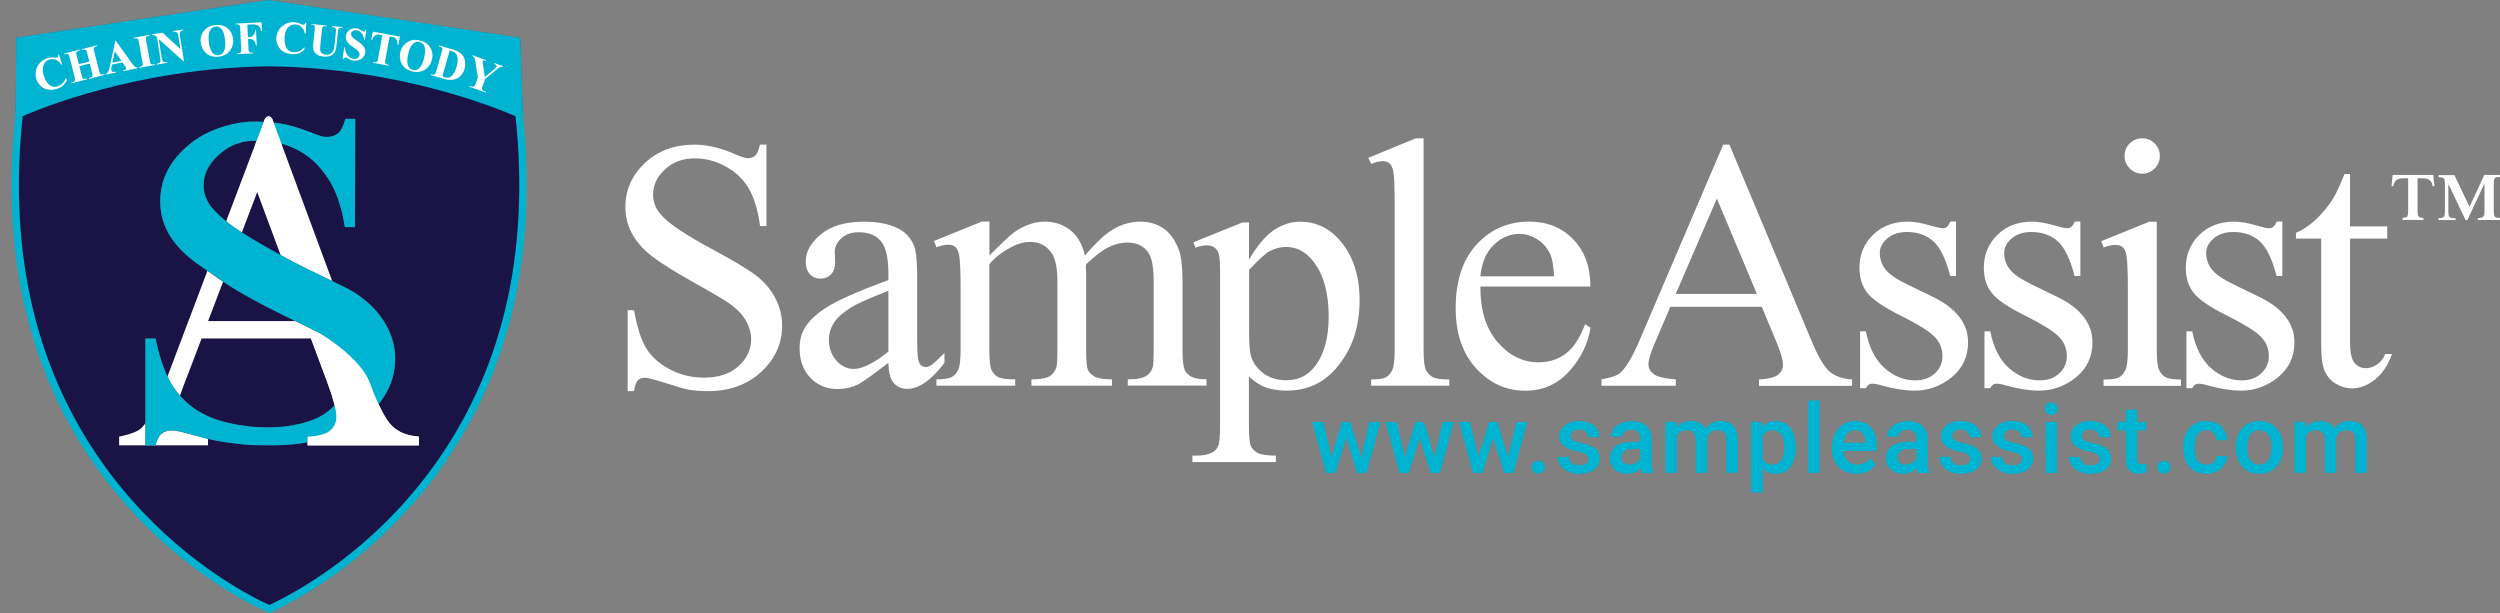 <svg preserveAspectRatio="xMidYMid meet" data-bbox="3.87 1.73 277.38 68.03" viewBox="3.87 1.73 277.38 68.03" xmlns:xlink="http://www.w3.org/1999/xlink" xmlns="http://www.w3.org/2000/svg" data-type="color" role="presentation" aria-hidden="true" aria-label="">
    <rect x="3.87" y="1.73" width="277.38" height="68.03" fill="#808080" stroke="none"/>
    <g>
        <path d="M88.91 17.76v9.05h-.71c-.23-1.74-.65-3.12-1.24-4.15-.6-1.03-1.45-1.85-2.56-2.45-1.11-.61-2.25-.91-3.44-.91-1.34 0-2.44.41-3.32 1.23-.88.82-1.31 1.75-1.31 2.79 0 .8.28 1.53.83 2.18.8.97 2.7 2.25 5.69 3.86 2.45 1.31 4.12 2.32 5.01 3.02.89.7 1.58 1.53 2.06 2.48s.73 1.95.73 2.99c0 1.98-.77 3.69-2.31 5.13-1.54 1.43-3.52 2.15-5.94 2.15-.76 0-1.47-.06-2.14-.17-.4-.07-1.23-.3-2.48-.71-1.25-.4-2.05-.61-2.38-.61-.32 0-.58.1-.76.29-.19.19-.33.59-.42 1.2h-.71v-8.98h.71c.33 1.88.78 3.29 1.35 4.22.57.93 1.43 1.71 2.6 2.33 1.16.62 2.44.93 3.83.93 1.61 0 2.88-.43 3.81-1.27.93-.85 1.4-1.85 1.4-3.01 0-.64-.18-1.29-.53-1.95-.35-.65-.9-1.27-1.65-1.83-.5-.39-1.87-1.21-4.11-2.46s-3.83-2.26-4.78-3c-.95-.75-1.66-1.57-2.15-2.47-.49-.9-.73-1.89-.73-2.97 0-1.88.72-3.5 2.16-4.85 1.44-1.36 3.28-2.04 5.5-2.04 1.39 0 2.86.34 4.42 1.02.72.32 1.23.48 1.52.48.34 0 .61-.1.82-.3.21-.2.38-.6.51-1.21h.72z" fill="#ffffff" data-color="1"></path>
        <path d="M102.44 40.73v-6.74c-1.94.77-3.2 1.32-3.76 1.64-1.02.57-1.74 1.16-2.18 1.77a3.42 3.42 0 0 0-.66 2.03c0 .93.28 1.69.83 2.31.55.61 1.19.92 1.91.92.98 0 2.27-.64 3.86-1.93m0 1.25c-1.82 1.4-2.95 2.21-3.42 2.43-.7.32-1.43.48-2.22.48-1.22 0-2.23-.42-3.02-1.25-.79-.84-1.19-1.94-1.19-3.3 0-.86.19-1.61.58-2.24.53-.87 1.44-1.7 2.75-2.47 1.31-.77 3.48-1.71 6.52-2.82v-.7c0-1.76-.28-2.97-.84-3.63-.56-.66-1.37-.98-2.44-.98-.81 0-1.46.22-1.93.66-.49.44-.74.94-.74 1.51l.04 1.12c0 .59-.15 1.05-.45 1.37-.3.32-.7.48-1.19.48-.48 0-.87-.17-1.17-.5-.3-.34-.45-.79-.45-1.37 0-1.11.57-2.12 1.7-3.05 1.13-.93 2.72-1.39 4.77-1.39 1.57 0 2.86.26 3.86.79.76.4 1.32 1.02 1.68 1.87.23.55.35 1.69.35 3.4v6c0 1.69.03 2.72.1 3.1.07.38.17.64.32.76.15.13.32.19.51.19.2 0 .39-.04.54-.14.27-.17.79-.64 1.56-1.41v1.08c-1.44 1.93-2.82 2.9-4.13 2.9-.63 0-1.13-.22-1.51-.66-.37-.42-.56-1.17-.58-2.23" fill="#ffffff" data-color="1"></path>
        <path d="M113.64 30.09c1.29-1.29 2.05-2.03 2.28-2.22.58-.49 1.2-.87 1.87-1.14.67-.27 1.33-.41 1.99-.41 1.11 0 2.06.32 2.86.96.8.65 1.33 1.58 1.6 2.8 1.32-1.54 2.44-2.56 3.36-3.04.91-.48 1.85-.72 2.82-.72.94 0 1.77.24 2.5.72s1.3 1.27 1.73 2.36c.28.75.42 1.92.42 3.51v7.6c0 1.11.08 1.87.25 2.28.13.28.37.53.71.72.35.2.91.3 1.7.3v.7H129v-.7h.37c.76 0 1.35-.15 1.78-.44.3-.2.51-.53.64-.98.05-.22.08-.84.08-1.87v-7.6c0-1.44-.17-2.46-.52-3.05-.5-.82-1.31-1.23-2.41-1.23-.68 0-1.37.17-2.06.51-.69.34-1.52.97-2.5 1.9l-.04.21.04.83v8.43c0 1.21.07 1.96.2 2.26.13.3.39.54.76.74.37.2 1.01.3 1.91.3v.7h-8.94v-.7c.98 0 1.65-.12 2.02-.35.37-.23.62-.58.76-1.04.06-.22.1-.86.1-1.91v-7.6c0-1.44-.21-2.48-.64-3.11-.57-.82-1.36-1.24-2.38-1.24-.69 0-1.38.19-2.06.56-1.07.57-1.89 1.2-2.47 1.91v9.48c0 1.16.08 1.91.24 2.26.16.35.4.61.71.78.32.17.96.26 1.92.26v.7h-8.74v-.7c.81 0 1.38-.09 1.7-.26.32-.17.57-.45.73-.83.17-.38.25-1.12.25-2.21v-6.76c0-1.94-.06-3.2-.17-3.76-.09-.42-.23-.72-.42-.88-.19-.16-.46-.24-.79-.24-.36 0-.79.1-1.29.29l-.29-.7 5.33-2.16h.83v3.78z" fill="#ffffff" data-color="1"></path>
        <path d="M142.46 31.68v6.6c0 1.43.06 2.37.17 2.82.18.75.62 1.4 1.32 1.97.7.57 1.59.85 2.65.85 1.29 0 2.33-.5 3.13-1.51 1.04-1.31 1.56-3.16 1.56-5.54 0-2.7-.59-4.78-1.78-6.23-.82-1.01-1.8-1.51-2.93-1.51-.62 0-1.23.15-1.83.46-.45.23-1.22.93-2.29 2.09m-6.18-3.07 5.44-2.2h.73v4.13c.91-1.56 1.83-2.65 2.75-3.27.92-.62 1.89-.94 2.9-.94 1.78 0 3.26.7 4.44 2.08 1.46 1.7 2.18 3.91 2.18 6.64 0 3.05-.88 5.57-2.63 7.57-1.44 1.64-3.25 2.45-5.44 2.45-.95 0-1.78-.14-2.47-.4-.51-.19-1.09-.58-1.74-1.16v5.39c0 1.21.07 1.98.22 2.31.15.33.4.59.77.78.37.19 1.03.29 2 .29V53h-9.26v-.72h.48c.71.01 1.31-.12 1.82-.4.24-.14.43-.37.57-.68.14-.32.2-1.12.2-2.4V32.06c0-1.15-.05-1.87-.15-2.18-.1-.31-.27-.54-.49-.7-.22-.16-.53-.23-.92-.23-.31 0-.7.09-1.18.27l-.22-.61z" fill="#ffffff" data-color="1"></path>
        <path d="M161.82 17.08v23.45c0 1.11.08 1.84.24 2.2.16.36.41.63.74.82.33.19.96.28 1.87.28v.69H156v-.69c.81 0 1.36-.08 1.66-.25.3-.17.53-.44.7-.83.17-.39.25-1.13.25-2.22V24.48c0-2-.05-3.22-.14-3.68-.09-.46-.23-.77-.43-.94-.2-.17-.45-.25-.76-.25-.33 0-.76.1-1.27.31l-.33-.68 5.27-2.16h.87z" fill="#ffffff" data-color="1"></path>
        <path d="M168.12 32.39h8.18c-.07-1.13-.2-1.93-.4-2.39-.32-.72-.8-1.29-1.44-1.7-.64-.41-1.3-.62-2-.62-1.07 0-2.02.41-2.87 1.24s-1.33 1.99-1.47 3.47m0 1.12c-.01 2.63.62 4.68 1.91 6.18 1.29 1.49 2.8 2.24 4.54 2.24 1.16 0 2.17-.32 3.02-.96.86-.64 1.57-1.73 2.15-3.27l.6.39c-.27 1.76-1.05 3.37-2.35 4.82-1.3 1.45-2.93 2.17-4.89 2.17-2.12 0-3.94-.83-5.45-2.48-1.51-1.65-2.27-3.88-2.27-6.67 0-3.02.77-5.38 2.32-7.07 1.55-1.69 3.5-2.54 5.84-2.54 1.98 0 3.61.65 4.88 1.96s1.91 3.05 1.91 5.24h-12.21z" fill="#ffffff" data-color="1"></path>
        <path d="m198.8 34.34-4.44-10.58-4.56 10.58h9zm.54 1.43H189.2l-1.77 4.13c-.44 1.02-.66 1.77-.66 2.28 0 .4.19.75.57 1.05.38.3 1.2.5 2.46.59v.71h-8.24v-.71c1.09-.19 1.8-.44 2.12-.75.66-.62 1.38-1.87 2.18-3.76l9.21-21.54h.68l9.11 21.77c.73 1.75 1.4 2.89 2 3.41.6.52 1.43.81 2.5.88v.71h-10.33v-.71c1.04-.05 1.75-.23 2.11-.52.37-.3.55-.66.55-1.08 0-.57-.26-1.46-.77-2.68l-1.58-3.78z" fill="#ffffff" data-color="1"></path>
        <path d="M220.89 26.33v6.02h-.64c-.49-1.89-1.12-3.18-1.88-3.86-.77-.68-1.74-1.02-2.92-1.02-.9 0-1.63.24-2.18.71-.55.48-.83 1-.83 1.58 0 .72.21 1.34.62 1.85.4.53 1.21 1.09 2.43 1.68l2.82 1.37c2.61 1.27 3.92 2.95 3.92 5.04 0 1.61-.61 2.9-1.82 3.89-1.22.98-2.58 1.48-4.08 1.48-1.08 0-2.32-.19-3.71-.58-.42-.13-.77-.19-1.04-.19-.3 0-.53.17-.69.5h-.64v-6.31h.64c.36 1.8 1.05 3.16 2.07 4.07 1.02.91 2.16 1.37 3.42 1.37.89 0 1.61-.26 2.17-.78.56-.52.84-1.15.84-1.88 0-.89-.31-1.63-.94-2.24-.62-.61-1.87-1.37-3.73-2.3-1.86-.93-3.09-1.76-3.67-2.51-.58-.73-.87-1.66-.87-2.78 0-1.45.5-2.67 1.5-3.65s2.29-1.47 3.87-1.47c.7 0 1.54.15 2.53.44.66.19 1.09.29 1.31.29.21 0 .37-.04.48-.14.12-.09.25-.29.41-.6h.61z" fill="#ffffff" data-color="1"></path>
        <path d="M234.69 26.33v6.02h-.64c-.49-1.89-1.12-3.18-1.88-3.86-.77-.68-1.74-1.02-2.92-1.02-.9 0-1.63.24-2.18.71-.55.48-.83 1-.83 1.58 0 .72.21 1.34.62 1.85.4.53 1.21 1.09 2.43 1.68l2.82 1.37c2.61 1.27 3.92 2.95 3.92 5.04 0 1.61-.61 2.9-1.82 3.89-1.22.98-2.58 1.48-4.08 1.48-1.08 0-2.32-.19-3.71-.58-.42-.13-.77-.19-1.04-.19-.3 0-.53.17-.69.5h-.64v-6.31h.64c.36 1.8 1.05 3.16 2.07 4.07 1.02.91 2.16 1.37 3.42 1.37.89 0 1.61-.26 2.17-.78.56-.52.84-1.15.84-1.88 0-.89-.31-1.63-.94-2.24-.62-.61-1.87-1.37-3.73-2.3-1.87-.93-3.09-1.76-3.67-2.51-.58-.73-.87-1.66-.87-2.78 0-1.45.5-2.67 1.5-3.65s2.29-1.47 3.87-1.47c.7 0 1.54.15 2.53.44.66.19 1.09.29 1.31.29.21 0 .37-.04.48-.14.12-.09.25-.29.41-.6h.61z" fill="#ffffff" data-color="1"></path>
        <path d="M241.56 17.08c.54 0 1 .19 1.38.57.38.38.57.84.57 1.38 0 .54-.19 1-.57 1.39-.38.38-.84.58-1.38.58-.54 0-1.01-.19-1.39-.58-.39-.39-.58-.85-.58-1.39 0-.54.19-1 .57-1.38.38-.38.85-.57 1.4-.57m1.61 9.25v14.21c0 1.11.08 1.84.24 2.21.16.37.4.64.71.82.32.18.89.27 1.73.27v.7h-8.59v-.7c.86 0 1.44-.08 1.74-.25.29-.17.53-.44.7-.83.17-.39.26-1.13.26-2.22v-6.81c0-1.92-.06-3.16-.17-3.73-.09-.41-.23-.7-.42-.86-.19-.16-.46-.24-.79-.24-.36 0-.8.09-1.31.29l-.27-.7 5.33-2.16h.84z" fill="#ffffff" data-color="1"></path>
        <path d="M257.1 26.33v6.02h-.64c-.49-1.89-1.12-3.18-1.88-3.86-.77-.68-1.74-1.02-2.92-1.02-.9 0-1.63.24-2.18.71-.55.48-.83 1-.83 1.58 0 .72.21 1.34.62 1.85.4.53 1.21 1.09 2.43 1.68l2.82 1.37c2.61 1.27 3.92 2.95 3.92 5.04 0 1.61-.61 2.9-1.82 3.89-1.22.98-2.58 1.48-4.08 1.48-1.08 0-2.32-.19-3.71-.58-.42-.13-.77-.19-1.04-.19-.3 0-.53.17-.69.5h-.64v-6.31h.64c.36 1.8 1.05 3.16 2.07 4.07 1.02.91 2.15 1.37 3.42 1.37.89 0 1.61-.26 2.17-.78.56-.52.84-1.15.84-1.88 0-.89-.31-1.63-.94-2.24-.62-.61-1.87-1.37-3.73-2.3-1.86-.93-3.09-1.76-3.67-2.51-.58-.73-.87-1.66-.87-2.78 0-1.45.5-2.67 1.5-3.65s2.29-1.47 3.87-1.47c.7 0 1.54.15 2.53.44.66.19 1.09.29 1.31.29.21 0 .37-.04.48-.14.12-.09.25-.29.41-.6h.61z" fill="#ffffff" data-color="1"></path>
        <path d="M264.61 21.04v5.81h4.13v1.35h-4.13v11.46c0 1.14.16 1.92.49 2.32.33.4.75.6 1.26.6.42 0 .84-.13 1.23-.4.4-.26.71-.65.93-1.17h.75c-.45 1.26-1.09 2.21-1.91 2.85-.82.64-1.67.96-2.55.96-.59 0-1.17-.16-1.74-.49-.57-.33-.98-.8-1.26-1.41-.27-.61-.4-1.55-.4-2.83V28.2h-2.8v-.64c.71-.28 1.43-.76 2.17-1.44.74-.68 1.4-1.48 1.98-2.4.3-.49.71-1.38 1.24-2.68h.61z" fill="#ffffff" data-color="1"></path>
        <path d="m276.18 21.14 1.69 3.54 1.64-3.54h1.73v.23c-.23 0-.39.03-.46.07-.08.04-.13.11-.17.2-.04.09-.05.28-.05.57v2.9c0 .35.04.57.12.66.08.09.27.14.57.15v.22h-2.46v-.22c.24 0 .41-.03.49-.07a.46.46 0 0 0 .19-.2c.04-.09.06-.26.06-.53v-3.04l-1.9 4.07h-.2l-1.91-4.02v2.98c0 .28.02.46.05.55.04.09.09.15.17.2.08.05.2.07.36.07h.22v.22h-1.89v-.22c.23 0 .39-.02.47-.06.08-.04.14-.1.18-.19.04-.09.06-.27.06-.56v-2.88c0-.31-.02-.51-.05-.59a.334.334 0 0 0-.18-.19c-.08-.04-.24-.07-.47-.07v-.23h1.74zm-6.84 0h4.5l.14 1.24h-.21c-.04-.3-.15-.52-.33-.66-.17-.14-.47-.21-.88-.21h-.46v3.58c0 .35.04.57.12.66.08.09.26.15.53.16v.22h-2.31v-.22c.27-.02.44-.08.51-.17.07-.09.11-.3.11-.64v-3.59h-.47c-.39 0-.67.07-.83.2-.17.13-.28.36-.34.68h-.21l.13-1.25z" fill="#ffffff" data-color="1"></path>
        <path fill="#00b3d1" d="m154.89 52.45.9-3.9h1.24l-1.54 5.65h-1.05l-1.21-3.88-1.19 3.88h-1.05l-1.54-5.65h1.24l.91 3.86 1.16-3.86h.95l1.18 3.9z" data-color="2"></path>
        <path fill="#00b3d1" d="m163.04 52.45.9-3.9h1.24l-1.54 5.65h-1.04l-1.22-3.88-1.19 3.88h-1.04l-1.55-5.65h1.24l.91 3.86 1.16-3.86h.96l1.17 3.9z" data-color="2"></path>
        <path fill="#00b3d1" d="m171.2 52.45.9-3.9h1.24l-1.55 5.65h-1.04l-1.21-3.88-1.19 3.88h-1.05l-1.54-5.65h1.23l.92 3.86 1.16-3.86h.95l1.18 3.9z" data-color="2"></path>
        <path d="M174.55 52.86c.24 0 .42.07.55.2.13.13.19.3.19.51 0 .2-.07.36-.19.49-.13.13-.31.2-.55.2-.23 0-.41-.06-.54-.19s-.2-.3-.2-.5.07-.37.19-.51c.13-.13.31-.2.55-.2" fill="#00b3d1" data-color="2"></path>
        <path d="M180.12 52.66c0-.23-.09-.4-.28-.52-.19-.12-.49-.22-.93-.31-.43-.09-.79-.2-1.08-.35-.63-.31-.95-.75-.95-1.33 0-.49.21-.9.62-1.22s.93-.49 1.57-.49c.68 0 1.22.17 1.64.5.42.33.63.77.63 1.3h-1.27a.79.79 0 0 0-.27-.61c-.18-.16-.42-.24-.72-.24-.28 0-.51.06-.68.19-.18.13-.26.3-.26.52 0 .2.08.35.25.46s.49.22.99.33c.5.11.89.24 1.17.39s.5.33.63.55c.14.21.21.47.21.77 0 .51-.21.92-.63 1.24-.42.31-.97.47-1.66.47-.46 0-.88-.08-1.24-.25-.36-.17-.65-.4-.85-.69s-.3-.61-.3-.95h1.23c.02.3.13.53.34.69.21.16.49.24.83.24.33 0 .59-.06.76-.19.16-.13.25-.29.25-.5" fill="#00b3d1" data-color="2"></path>
        <path d="M186.05 54.2c-.06-.11-.1-.28-.15-.53-.4.42-.9.63-1.48.63-.57 0-1.03-.16-1.39-.49-.36-.32-.54-.72-.54-1.2 0-.6.22-1.07.67-1.39.45-.32 1.09-.48 1.92-.48h.78v-.37c0-.29-.08-.53-.25-.7-.16-.18-.41-.26-.75-.26-.29 0-.53.07-.71.22-.19.14-.28.33-.28.55h-1.27c0-.31.1-.6.31-.87s.49-.48.84-.63c.35-.15.75-.23 1.18-.23.66 0 1.19.17 1.58.5.39.33.6.8.61 1.4v2.55c0 .51.07.91.21 1.22v.09h-1.28zm-1.39-.92c.25 0 .49-.06.71-.18.22-.12.39-.29.5-.49v-1.07h-.68c-.47 0-.82.08-1.06.25-.24.16-.35.39-.35.7 0 .24.08.44.24.58.15.14.36.21.64.21" fill="#00b3d1" data-color="2"></path>
        <path d="m189.86 48.54.04.59c.4-.46.94-.69 1.63-.69.76 0 1.27.29 1.55.87.41-.58.99-.87 1.73-.87.62 0 1.09.17 1.39.52.3.34.46.85.47 1.52v3.71h-1.27v-3.68c0-.36-.08-.62-.24-.79-.16-.17-.41-.25-.78-.25-.29 0-.52.08-.71.23-.18.15-.31.36-.38.61v3.88h-1.27v-3.72c-.02-.67-.36-1-1.02-1-.51 0-.87.21-1.08.62v4.1h-1.27v-5.65h1.21z" fill="#00b3d1" data-color="2"></path>
        <path d="M203.13 51.43c0 .87-.2 1.57-.6 2.09-.4.52-.93.78-1.6.78-.62 0-1.12-.2-1.49-.61v2.68h-1.27v-7.83h1.17l.05.58c.37-.45.88-.68 1.52-.68.69 0 1.23.26 1.62.77.39.51.59 1.23.59 2.14v.08zm-1.27-.11c0-.56-.11-1.01-.34-1.34-.23-.33-.55-.5-.96-.5-.52 0-.89.21-1.12.64v2.51c.23.44.61.66 1.13.66.4 0 .72-.16.95-.49.23-.33.34-.82.34-1.48" fill="#00b3d1" data-color="2"></path>
        <path fill="#00b3d1" d="M205.76 46.17v8.02h-1.27v-8.02h1.27z" data-color="2"></path>
        <path d="M209.84 54.3c-.8 0-1.46-.25-1.96-.76s-.75-1.18-.75-2.02v-.16c0-.56.11-1.07.33-1.51.22-.44.52-.79.92-1.04.39-.25.83-.37 1.32-.37.77 0 1.36.24 1.78.74.42.49.63 1.19.63 2.08v.51h-3.69c.04.47.19.84.47 1.11.27.27.62.41 1.03.41.58 0 1.05-.23 1.42-.7l.68.65c-.23.34-.53.6-.91.79-.38.18-.8.27-1.27.27m-.15-4.84c-.35 0-.63.12-.84.37-.21.24-.35.58-.41 1.02h2.42v-.09c-.03-.42-.14-.75-.34-.96-.21-.23-.48-.34-.83-.34" fill="#00b3d1" data-color="2"></path>
        <path d="M216.68 54.2c-.06-.11-.11-.28-.15-.53-.4.42-.9.63-1.48.63-.57 0-1.03-.16-1.39-.49-.36-.32-.54-.72-.54-1.2 0-.6.22-1.07.67-1.39.45-.32 1.09-.48 1.92-.48h.78v-.37c0-.29-.08-.53-.25-.7-.16-.18-.41-.26-.75-.26-.29 0-.53.07-.71.22-.19.14-.28.33-.28.55h-1.27c0-.31.1-.6.31-.87.2-.27.48-.48.84-.63.35-.15.75-.23 1.18-.23.66 0 1.19.17 1.58.5.39.33.6.8.61 1.4v2.55c0 .51.07.91.21 1.22v.09h-1.28zm-1.39-.92c.25 0 .49-.06.71-.18.22-.12.39-.29.5-.49v-1.07h-.68c-.47 0-.82.08-1.06.25-.24.16-.35.39-.35.7 0 .24.08.44.24.58.15.14.37.21.64.21" fill="#00b3d1" data-color="2"></path>
        <path d="M222.46 52.66c0-.23-.09-.4-.28-.52-.19-.12-.5-.22-.93-.31-.43-.09-.79-.2-1.08-.35-.63-.31-.95-.75-.95-1.33 0-.49.21-.9.62-1.22.41-.33.93-.49 1.57-.49.68 0 1.22.17 1.64.5.42.33.63.77.63 1.3h-1.27a.79.79 0 0 0-.27-.61c-.18-.16-.42-.24-.72-.24-.28 0-.51.06-.68.19-.18.13-.26.3-.26.52 0 .2.08.35.25.46.16.11.49.22.99.33.5.11.89.24 1.17.39s.49.33.63.55c.14.21.21.47.21.77 0 .51-.21.92-.63 1.24-.42.31-.97.47-1.65.47-.46 0-.88-.08-1.24-.25-.36-.17-.64-.4-.85-.69s-.3-.61-.3-.95h1.23c.02.3.13.53.34.69.21.16.49.24.83.24.33 0 .59-.06.76-.19.16-.13.24-.29.24-.5" fill="#00b3d1" data-color="2"></path>
        <path d="M228.19 52.66c0-.23-.09-.4-.28-.52-.19-.12-.5-.22-.93-.31-.43-.09-.79-.2-1.08-.35-.63-.31-.95-.75-.95-1.33 0-.49.21-.9.62-1.22.41-.33.93-.49 1.57-.49.68 0 1.22.17 1.64.5.42.33.63.77.63 1.3h-1.27a.79.79 0 0 0-.27-.61c-.18-.16-.42-.24-.72-.24-.28 0-.51.06-.68.19-.18.13-.26.3-.26.52 0 .2.08.35.25.46.16.11.49.22.99.33.5.11.89.24 1.17.39s.5.33.63.55c.14.21.21.47.21.77 0 .51-.21.92-.63 1.24-.42.31-.97.47-1.66.47-.46 0-.88-.08-1.24-.25-.36-.17-.64-.4-.85-.69s-.3-.61-.3-.95H226c.02.3.13.53.34.69.21.16.49.24.83.24.33 0 .59-.06.76-.19a.6.6 0 0 0 .26-.5" fill="#00b3d1" data-color="2"></path>
        <path d="M230.75 47.08c0-.2.06-.36.18-.49s.3-.19.53-.19c.23 0 .41.06.53.19s.19.29.19.49c0 .19-.06.35-.19.48s-.3.19-.53.19c-.23 0-.41-.06-.53-.19a.681.681 0 0 1-.18-.48m1.35 7.12h-1.27v-5.65h1.27v5.65z" fill="#00b3d1" data-color="2"></path>
        <path d="M236.85 52.66c0-.23-.09-.4-.28-.52-.19-.12-.49-.22-.93-.31-.43-.09-.79-.2-1.08-.35-.63-.31-.95-.75-.95-1.33 0-.49.21-.9.62-1.22.41-.33.93-.49 1.57-.49.68 0 1.22.17 1.64.5.42.33.63.77.63 1.3h-1.27a.79.79 0 0 0-.27-.61c-.18-.16-.42-.24-.72-.24-.28 0-.51.06-.68.19-.18.13-.26.3-.26.52 0 .2.08.35.24.46.16.11.49.22.99.33.5.11.89.24 1.17.39s.49.33.63.55c.14.21.21.47.21.77 0 .51-.21.92-.63 1.24-.42.31-.97.47-1.65.47-.46 0-.88-.08-1.24-.25-.36-.17-.64-.4-.85-.69s-.3-.61-.3-.95h1.23c.02.3.13.53.34.69.21.16.48.24.83.24.33 0 .59-.06.76-.19.16-.13.25-.29.25-.5" fill="#00b3d1" data-color="2"></path>
        <path d="M241 47.17v1.37h1v.94h-1v3.15c0 .22.04.37.13.47.08.1.24.14.46.14.15 0 .29-.02.44-.05v.98c-.29.08-.57.12-.84.12-.98 0-1.46-.54-1.46-1.61v-3.2h-.93v-.94h.93v-1.37H241z" fill="#00b3d1" data-color="2"></path>
        <path d="M243.96 52.86c.24 0 .42.07.55.2.13.13.19.3.19.51 0 .2-.07.36-.19.49-.13.13-.31.2-.55.2-.23 0-.41-.06-.54-.19-.13-.13-.2-.3-.2-.5s.07-.37.19-.51c.13-.13.31-.2.55-.2" fill="#00b3d1" data-color="2"></path>
        <path d="M248.68 53.29c.32 0 .58-.09.79-.28a.91.91 0 0 0 .33-.68h1.2c-.01.35-.12.68-.33.99-.21.3-.48.55-.84.72-.35.18-.73.27-1.14.27-.79 0-1.42-.26-1.88-.77-.46-.51-.7-1.22-.7-2.12v-.13c0-.86.23-1.55.69-2.07.46-.52 1.09-.78 1.88-.78.67 0 1.22.2 1.64.59s.65.91.67 1.54h-1.2c-.01-.32-.13-.59-.33-.8-.21-.21-.47-.31-.79-.31-.41 0-.73.15-.95.45-.22.3-.34.75-.34 1.36v.2c0 .61.11 1.07.33 1.37.23.3.55.45.97.45" fill="#00b3d1" data-color="2"></path>
        <path d="M251.92 51.32c0-.55.11-1.05.33-1.5.22-.44.53-.79.92-1.02.4-.24.85-.36 1.37-.36.76 0 1.38.24 1.86.74.48.49.73 1.14.77 1.95l.01.3c0 .56-.11 1.06-.32 1.49-.21.44-.52.78-.92 1.02s-.86.36-1.38.36c-.8 0-1.43-.27-1.91-.8s-.72-1.24-.72-2.12v-.06zm1.27.11c0 .58.12 1.04.36 1.37.24.33.58.49 1 .49.43 0 .76-.17 1-.5.24-.33.36-.82.36-1.47 0-.57-.12-1.02-.37-1.36-.25-.33-.58-.5-1-.5-.42 0-.74.16-.99.49-.23.33-.36.82-.36 1.48" fill="#00b3d1" data-color="2"></path>
        <path d="m259.65 48.54.04.59c.4-.46.94-.69 1.63-.69.76 0 1.27.29 1.55.87.41-.58.99-.87 1.73-.87.62 0 1.09.17 1.39.52.3.34.46.85.47 1.52v3.71h-1.27v-3.68c0-.36-.08-.62-.24-.79-.16-.17-.42-.25-.78-.25-.29 0-.52.08-.71.23-.18.15-.31.36-.38.61l.01 3.88h-1.27v-3.72c-.02-.67-.36-1-1.02-1-.51 0-.87.21-1.08.62v4.1h-1.27v-5.65h1.2z" fill="#00b3d1" data-color="2"></path>
        <path d="m5.68 5.91-.08 8.52 1.03.01c.96-.58 14.62-5.38 26.84-5.37 13.83.02 25.29 4.27 27.59 5.68l.83.01-.29-8.84-27.93-4.19L5.68 5.91z" fill="#4b5867" data-color="3"></path>
        <defs>
            <path d="M33.67 1.73 5.68 5.91l-.08 8.52 1.03.01c.96-.58 14.62-5.38 26.84-5.37 13.83.02 25.29 4.27 27.58 5.68l.84.01-.29-8.85-27.93-4.18z" id="653f1dd1-19e6-4d45-8571-c92fccf446e3_comp-kk2x3s8n"></path>
        </defs>
        <clipPath id="6c639421-9dfb-4a70-87fa-503b5ab5c2ff_comp-kk2x3s8n">
            <use xlink:href="#653f1dd1-19e6-4d45-8571-c92fccf446e3_comp-kk2x3s8n" overflow="visible"></use>
        </clipPath>
        <path clip-path="url(#6c639421-9dfb-4a70-87fa-503b5ab5c2ff_comp-kk2x3s8n)" fill="#00b3d1" d="M61.88 1.73v13.02H5.6V1.73h56.28z" data-color="2"></path>
        <defs>
            <path d="M33.73 8.27h-.46v.01c-15.72.27-27.31 5.65-27.43 5.7l-.21.1-.03.22c-.3 2.7-.45 5.34-.45 7.91v.23C5.17 34.8 8.58 45.6 15.32 54.61c6.49 8.68 14.23 13.09 17.26 14.59.4.19 1.01.47 1.04.48l.18.08.17-.09s.57-.3 1-.52c3.04-1.51 10.8-5.97 17.26-14.68 8.11-10.92 11.34-24.43 9.62-40.17l-.03-.23-.21-.1c-.12-.05-11.71-5.43-27.43-5.7v-.01l-.45.01z" id="bf214c06-7d9d-46f2-9a3f-14e3b4d58ea0_comp-kk2x3s8n"></path>
        </defs>
        <clipPath id="8f91997b-2ac4-44c1-8ab9-2f8ba8149f23_comp-kk2x3s8n">
            <use xlink:href="#bf214c06-7d9d-46f2-9a3f-14e3b4d58ea0_comp-kk2x3s8n" overflow="visible"></use>
        </clipPath>
        <path clip-path="url(#8f91997b-2ac4-44c1-8ab9-2f8ba8149f23_comp-kk2x3s8n)" fill="#00b3d1" d="M63.57 8.26v61.5H3.87V8.26h59.7z" data-color="2"></path>
        <path d="M6.39 14.62c-1.65 15.5 1.57 28.78 9.59 39.5C22.36 62.66 29.96 67 32.94 68.47c.26.13.62.29.83.39.2-.11.55-.29.84-.43 2.98-1.48 10.61-5.86 16.97-14.43 7.94-10.69 11.13-23.94 9.49-39.37-1.63-.72-12.7-5.37-27.29-5.54h-.1c-14.6.17-25.66 4.81-27.29 5.53" fill="#191346" data-color="4"></path>
        <path d="m10.41 7.77.36 1.12-.09.03c-.17-.27-.37-.45-.61-.55a1.04 1.04 0 0 0-1.44.9c-.03.28 0 .56.1.85.09.29.22.54.37.76.15.21.32.36.52.43.19.07.42.07.66-.01.2-.07.38-.17.52-.31.14-.14.27-.36.39-.63l.09.28c-.12.25-.26.45-.43.59-.17.15-.38.27-.65.35-.35.11-.67.14-.99.09-.31-.05-.58-.18-.81-.4-.24-.22-.4-.47-.5-.76-.1-.31-.11-.63-.04-.96.07-.33.22-.61.45-.85.22-.24.49-.41.8-.51.23-.07.48-.1.77-.08.16.01.27.01.31 0 .05-.02.09-.05.12-.1s.03-.12.01-.2l.09-.04z" fill="#ffffff" data-color="1"></path>
        <path d="m12.67 9.07.26 1.02c.04.17.08.27.11.31.03.04.07.07.14.08.06.02.14.01.23-.01l.11-.03.02.09-1.72.44-.02-.09.11-.03c.1-.02.17-.06.22-.11.04-.03.06-.08.07-.14.01-.04-.01-.15-.05-.31l-.55-2.17c-.04-.17-.08-.27-.11-.31a.196.196 0 0 0-.14-.08.368.368 0 0 0-.23.01l-.11.03-.02-.09 1.72-.44.02.09-.11.03c-.1.02-.17.06-.22.11-.04.03-.06.08-.07.14-.01.04.01.15.05.31l.24.93 1.16-.29-.24-.93c-.04-.17-.08-.27-.11-.31-.03-.04-.07-.06-.14-.08s-.14-.02-.23.01l-.11.03-.02-.09 1.72-.44.02.09-.11.03c-.1.03-.17.06-.22.11-.04.03-.06.08-.07.14-.01.04.01.15.05.31l.55 2.17c.04.17.08.27.11.31.03.04.07.07.14.08.06.02.14.02.23-.01l.11-.03.02.09-1.72.44-.02-.09.11-.03c.1-.02.17-.06.22-.11.04-.03.06-.08.07-.14.01-.04-.01-.15-.05-.31l-.26-1.02-1.16.29z" fill="#ffffff" data-color="1"></path>
        <path d="m17.35 8.48-.74-1.04-.27 1.25 1.01-.21zm.12.17-1.17.24-.07.35c-.02.12-.03.21-.01.28.02.09.07.15.16.18.05.02.16.01.34-.01l.02.09-1.11.23-.03-.08c.12-.04.2-.11.26-.21.06-.1.12-.28.18-.56l.63-2.9.05-.01 1.77 2.48c.17.23.3.38.38.43.07.04.15.05.25.04l.02.09-1.61.34-.02-.09.07-.01c.13-.03.22-.06.26-.11.03-.03.04-.08.03-.12l-.03-.09c-.01-.01-.04-.07-.11-.17l-.26-.39z" fill="#ffffff" data-color="1"></path>
        <path d="m21.04 8.85.02.09-1.75.32-.02-.09.11-.02c.1-.02.17-.05.22-.09.04-.03.06-.08.08-.14.01-.04 0-.15-.03-.32l-.4-2.2c-.03-.17-.06-.28-.09-.32a.228.228 0 0 0-.12-.08.432.432 0 0 0-.23-.01l-.11.02-.02-.09 1.75-.32.02.09-.11.02c-.1.02-.17.05-.22.09-.04.03-.07.08-.08.14-.01.04 0 .15.03.32l.4 2.2c.03.17.06.28.09.32s.07.07.13.09c.06.02.14.02.23.01l.1-.03z" fill="#ffffff" data-color="1"></path>
        <path d="m21.91 5.36 1.98 1.82-.23-1.44c-.03-.2-.08-.33-.15-.4-.09-.08-.23-.11-.42-.08l-.01-.09L24.19 5l.01.09c-.14.04-.23.08-.28.12-.04.04-.08.09-.09.16-.02.07-.01.18.01.34l.44 2.79-.08.01-2.71-2.44.33 2.13c.03.19.1.32.19.37s.21.07.32.05l.08-.01.02.09-1.18.2-.01-.09c.18-.03.31-.09.37-.17.06-.09.08-.22.05-.4l-.37-2.37-.09-.08a.612.612 0 0 0-.22-.15.605.605 0 0 0-.24-.01l-.01-.09 1.18-.18z" fill="#ffffff" data-color="1"></path>
        <path d="M27.78 4.68c-.31.03-.53.22-.66.55-.1.27-.13.65-.08 1.14.06.58.21.99.44 1.25.16.18.37.25.62.23.17-.02.31-.08.42-.17.14-.12.23-.3.29-.54.06-.24.07-.55.03-.93-.05-.45-.12-.78-.23-.99-.11-.21-.23-.36-.37-.44a.682.682 0 0 0-.46-.1m-.05-.16c.54-.08.99.03 1.36.33.37.3.58.7.64 1.2.05.43-.04.82-.26 1.17-.29.47-.73.73-1.34.8-.61.06-1.1-.09-1.47-.47-.3-.3-.47-.67-.52-1.12-.05-.5.07-.94.38-1.31.3-.36.71-.56 1.21-.6" fill="#ffffff" data-color="1"></path>
        <path d="m31.31 4.47.07 1.39.1-.01c.15-.01.27-.04.36-.09.09-.05.17-.13.23-.24.06-.11.1-.26.11-.44l.09-.01.09 1.7-.09.03c-.05-.32-.14-.53-.29-.62a.84.84 0 0 0-.49-.13l-.1.01.05 1.04c.01.17.02.28.05.32.02.04.06.08.12.11a.5.5 0 0 0 .23.04l.11-.01v.09l-1.77.09v-.09l.11-.01a.7.7 0 0 0 .24-.06c.04-.03.07-.07.09-.13.02-.04.02-.15.01-.32l-.11-2.23c-.01-.17-.02-.28-.04-.32a.26.26 0 0 0-.12-.11.5.5 0 0 0-.23-.04l-.11.01v-.09l2.86-.15.05.97h-.1c-.04-.23-.1-.39-.21-.5a.703.703 0 0 0-.43-.21c-.1-.02-.29-.02-.56-.01l-.32.02z" fill="#ffffff" data-color="1"></path>
        <path d="m37.85 4.27-.06 1.18h-.1c-.06-.31-.19-.55-.38-.73-.19-.17-.42-.27-.67-.28-.21-.01-.41.04-.59.15-.18.11-.32.27-.41.46-.12.25-.18.53-.2.83-.01.3.01.58.08.84.07.25.18.45.33.58.16.14.37.21.63.22.21.01.41-.03.59-.11s.38-.24.58-.46l-.01.29c-.2.19-.4.33-.61.4-.21.08-.45.11-.73.1-.36-.02-.68-.11-.96-.26-.27-.16-.48-.38-.62-.66s-.2-.57-.19-.88c.01-.32.11-.63.3-.91.18-.28.42-.5.72-.64.29-.15.6-.21.93-.2.24.01.49.07.75.19.15.07.25.1.29.1.05 0 .1-.02.14-.05.04-.04.07-.1.08-.18l.11.02z" fill="#ffffff" data-color="1"></path>
        <path d="m38.41 4.39 1.74.18-.01.09-.09-.01a.785.785 0 0 0-.28.01c-.05.02-.09.06-.12.1-.03.05-.05.17-.07.36l-.17 1.66c-.03.3-.03.51.01.61.04.1.1.19.2.27.1.08.23.12.39.14.18.02.34-.01.48-.08.14-.07.25-.17.32-.31.09-.14.15-.39.19-.75l.14-1.38c.01-.15.01-.26-.01-.33a.25.25 0 0 0-.11-.15.6.6 0 0 0-.31-.09l.01-.09 1.17.12-.01.09-.07-.01c-.1-.01-.18 0-.24.03s-.12.08-.15.16c-.03.05-.05.14-.06.28l-.13 1.28c-.04.4-.1.68-.17.85-.07.17-.22.32-.43.45-.22.13-.5.17-.85.14-.29-.03-.51-.09-.67-.19-.21-.13-.35-.28-.42-.46-.07-.17-.1-.4-.07-.68l.17-1.66c.02-.19.02-.32 0-.37s-.05-.09-.1-.13a.708.708 0 0 0-.29-.07l.01-.06z" fill="#ffffff" data-color="1"></path>
        <path d="m44.5 5.05-.14 1.13-.1-.01a1.19 1.19 0 0 0-.25-.73.92.92 0 0 0-.57-.35c-.17-.02-.31 0-.42.08-.11.08-.18.17-.19.29-.01.07 0 .14.02.21.04.09.1.17.2.26.07.07.24.19.5.37.37.25.6.47.72.66.11.19.15.4.12.62a.99.99 0 0 1-.43.68c-.25.17-.54.23-.88.18-.11-.02-.2-.04-.3-.08-.09-.04-.2-.09-.34-.17a.553.553 0 0 0-.19-.08.19.19 0 0 0-.14.03c-.05.03-.1.07-.14.14l-.09-.01.18-1.27h.09c.02.37.12.66.3.88.18.22.39.34.63.38.18.03.34 0 .46-.09a.461.461 0 0 0 .19-.57.671.671 0 0 0-.16-.24c-.08-.08-.22-.19-.42-.33-.28-.2-.49-.35-.6-.48-.12-.13-.21-.26-.26-.4a.85.85 0 0 1-.04-.45c.04-.27.17-.48.39-.64.22-.16.49-.22.79-.17.11.02.21.04.31.09.07.03.16.08.26.15.1.07.18.11.22.11.04.01.08 0 .11-.02s.06-.08.1-.18l.07.01z" fill="#ffffff" data-color="1"></path>
        <path d="m48.24 5.79-.17.9-.09-.02c-.01-.22-.04-.38-.09-.48a.795.795 0 0 0-.22-.27.745.745 0 0 0-.32-.1l-.25-.04-.47 2.58c-.03.17-.04.28-.03.33s.04.09.09.13c.05.04.12.07.22.09l.11.02-.02.09-1.75-.32.02-.09.11.02c.1.02.18.02.24-.01.05-.02.09-.05.12-.1.02-.04.05-.14.08-.31l.47-2.58-.24-.04c-.23-.04-.4-.02-.52.05-.17.11-.29.28-.38.52l-.09-.02.17-.9 3.01.55z" fill="#ffffff" data-color="1"></path>
        <path d="M50.4 6.39c-.3-.07-.57.03-.8.3-.19.22-.34.58-.44 1.05-.13.57-.13 1.01.01 1.32.1.22.27.36.52.42.17.04.32.03.45-.02.17-.07.32-.21.45-.42s.24-.5.33-.87c.1-.44.14-.78.1-1.01-.03-.24-.1-.41-.21-.53a.717.717 0 0 0-.41-.24m.01-.17c.53.1.92.36 1.18.76.25.4.33.85.21 1.34-.1.42-.31.76-.62 1.02-.42.35-.93.45-1.53.32-.6-.14-1.01-.45-1.24-.92a1.82 1.82 0 0 1-.12-1.22c.11-.49.38-.86.79-1.11.4-.26.85-.32 1.33-.19" fill="#ffffff" data-color="1"></path>
        <path d="m53.77 7.33-.73 2.55c-.04.14-.06.22-.05.25 0 .03.02.06.05.09.04.04.09.07.18.09.27.08.5.04.69-.1.26-.19.47-.55.62-1.07.12-.42.15-.77.09-1.06-.05-.23-.14-.4-.29-.52-.1-.08-.29-.16-.56-.23m-2.13 2.72.03-.09.11.03c.1.03.17.03.23.02a.29.29 0 0 0 .15-.09c.02-.03.06-.13.11-.3l.62-2.15c.05-.17.07-.27.06-.32 0-.05-.03-.09-.08-.14-.04-.05-.11-.08-.2-.11l-.11-.03.03-.09 1.46.42c.39.11.69.26.9.43.25.21.42.47.49.78a1.96 1.96 0 0 1-.32 1.56c-.13.17-.27.3-.43.4-.15.09-.32.15-.49.19-.18.03-.38.04-.61.02-.1-.01-.26-.04-.47-.1l-1.48-.43z" fill="#ffffff" data-color="1"></path>
        <path d="m59.69 9.07-.03.09a.52.52 0 0 0-.28.01c-.1.04-.29.17-.57.41l-1.11.91-.28.77c-.06.17-.09.27-.08.32s.03.09.07.14.1.09.19.12l.18.06-.03.09-1.8-.64.03-.09.17.06c.09.03.17.04.24.03.05-.01.1-.03.14-.08.03-.03.07-.13.13-.29l.23-.64-.26-1.64c-.05-.32-.1-.52-.14-.59s-.12-.12-.22-.16l.03-.09 1.53.55-.03.08-.07-.03a.437.437 0 0 0-.21-.03c-.05.01-.07.04-.09.07-.02.06 0 .22.04.5l.2 1.27.92-.76c.23-.19.35-.32.38-.39.01-.04.01-.09-.02-.13-.04-.06-.13-.12-.27-.18l.03-.09.98.35z" fill="#ffffff" data-color="1"></path>
        <path d="m37.72 37.35-5.31-14.31-5.45 14.31h10.76zm.65 1.93H26.24l-2.13 5.59c-.52 1.38-.78 2.4-.78 3.08 0 .54.23 1.01.68 1.42.45.41 1.43.68 2.94.8v.97h-9.86v-.97c1.31-.26 2.16-.6 2.54-1.02.78-.83 1.65-2.53 2.61-5.09l11.02-29.14h.81l10.9 29.45c.88 2.37 1.68 3.9 2.39 4.61.72.71 1.71 1.1 2.99 1.19v.97H38v-.97c1.25-.07 2.09-.3 2.53-.71.44-.4.66-.89.66-1.46 0-.77-.31-1.97-.92-3.63l-1.9-5.09z" fill="#ffffff" data-color="1"></path>
        <path d="m43.3 14.92-.03 12.01h-1.12c-.36-2.3-1-4.14-1.94-5.5-.94-1.36-1.98-2.45-3.71-3.25-1.74-.8-3.2-.82-4.39-.82-.87 0-2.21.16-3.58 1.24s-2.06 2.32-2.06 3.7c0 1.06.43 2.02 1.3 2.89 1.25 1.28 2.64 2.31 7.17 4.81 3.77 2.08 7.03 3.37 8.43 4.3 1.4.93 2.48 2.02 3.23 3.28.75 1.26 1.13 2.58 1.12 3.95-.01 2.62-1.22 4.87-3.63 6.77-2.41 1.89-6.09 2.84-9.87 2.84-1.19 0-2.53.01-3.38-.1-.63-.08-2.48-.22-4.44-.75-1.96-.54-2.9-.8-3.43-.8-.5 0-.9.13-1.19.38-.29.25-.5.69-.65 1.28h-1.12V39.3h1.12c.52 2.48 1.23 4.34 2.11 5.57s1.94 2.25 3.76 3.07c1.82.81 4.4 1.22 6.58 1.22 2.52 0 5.09-.56 6.55-1.68 1.46-1.12 2.19-2.45 2.2-3.98 0-.85-.27-1.71-.83-2.57-.55-.87-1.41-1.67-2.58-2.42-.78-.51-3.69-1.73-7.02-3.56-3.41-1.87-4.24-2.68-5.73-3.67-1.48-.99-2.61-2.08-3.37-3.27a7.115 7.115 0 0 1-1.15-3.94c0-2.49 1.13-4.64 3.39-6.44 2.26-1.8 5.36-2.4 6.88-2.4 2.18 0 3.61.15 6.06 1.06 1.13.43 1.63.64 2.1.64.53 0 .95-.13 1.29-.4.33-.27.6-.8.81-1.6h1.12z" fill="#4b5867" data-color="3"></path>
        <defs>
            <path d="M42.18 14.92c-.2.8-.47 1.34-.81 1.6-.33.27-.76.4-1.29.4-.46 0-.97-.21-2.1-.64-2.44-.91-3.88-1.06-6.06-1.06-1.51 0-4.61.6-6.88 2.4-2.26 1.8-3.39 3.95-3.39 6.44 0 1.43.38 2.75 1.15 3.94.77 1.19 1.89 2.28 3.37 3.27 1.48.99 2.32 1.8 5.73 3.67 3.33 1.83 6.24 3.05 7.02 3.56 1.17.75 2.03 1.56 2.58 2.42.55.87.83 1.73.83 2.58 0 1.53-.73 2.85-2.2 3.97-1.46 1.12-4.04 1.68-6.55 1.68-2.17 0-4.76-.41-6.58-1.22-1.82-.82-2.87-1.84-3.76-3.07-.89-1.23-1.59-3.09-2.12-5.57H20v11.85h1.12c.15-.58.36-1.02.65-1.28.29-.25.69-.38 1.19-.38.52 0 1.46.27 3.43.8 1.96.53 3.81.67 4.44.75.85.11 2.19.1 3.38.1 3.78 0 7.47-.94 9.88-2.84 2.41-1.89 3.62-4.15 3.62-6.77 0-1.38-.37-2.69-1.13-3.95-.75-1.26-1.83-2.35-3.23-3.28-1.4-.93-4.66-2.21-8.43-4.3-4.52-2.5-5.92-3.53-7.17-4.81-.87-.87-1.3-1.83-1.3-2.89 0-1.38.69-2.62 2.06-3.7a5.604 5.604 0 0 1 3.58-1.24c1.19 0 2.65.01 4.39.82 1.74.8 2.78 1.89 3.71 3.25.94 1.37 1.58 3.2 1.94 5.5h1.12l.03-12.01h-1.1z" id="98fae60d-db65-48f0-b81c-36060271151b_comp-kk2x3s8n"></path>
        </defs>
        <clipPath id="8cc81959-1836-4742-9ad3-edcb8f267425_comp-kk2x3s8n">
            <use xlink:href="#98fae60d-db65-48f0-b81c-36060271151b_comp-kk2x3s8n" overflow="visible"></use>
        </clipPath>
        <path fill="#00b3d1" clip-path="url(#8cc81959-1836-4742-9ad3-edcb8f267425_comp-kk2x3s8n)" d="M47.9 14.67v36.52H19.83V14.67H47.9z" data-color="2"></path>
        <path d="m32.34 17.36.92-2.43c.06-.14.21-.31.36-.31h.08c.15 0 .32.17.38.31l1.02 2.75c.17.42-.25.26-.61.26l-1.96.01c-.38 0-.37-.17-.19-.59m12.63 27.02c.88 2.37 1.67 3.9 2.39 4.61.72.71 1.71 1.1 2.99 1.19v.97H38v-.97c1.25-.07 2.09-.3 2.53-.71.44-.4.66-.89.66-1.46 0-.77-.31-1.98-.92-3.63l-1.89-5.09.57-.79c1.56.79 5.28 3.47 6.02 5.88" fill="#ffffff" data-color="1"></path>
    </g>
</svg>